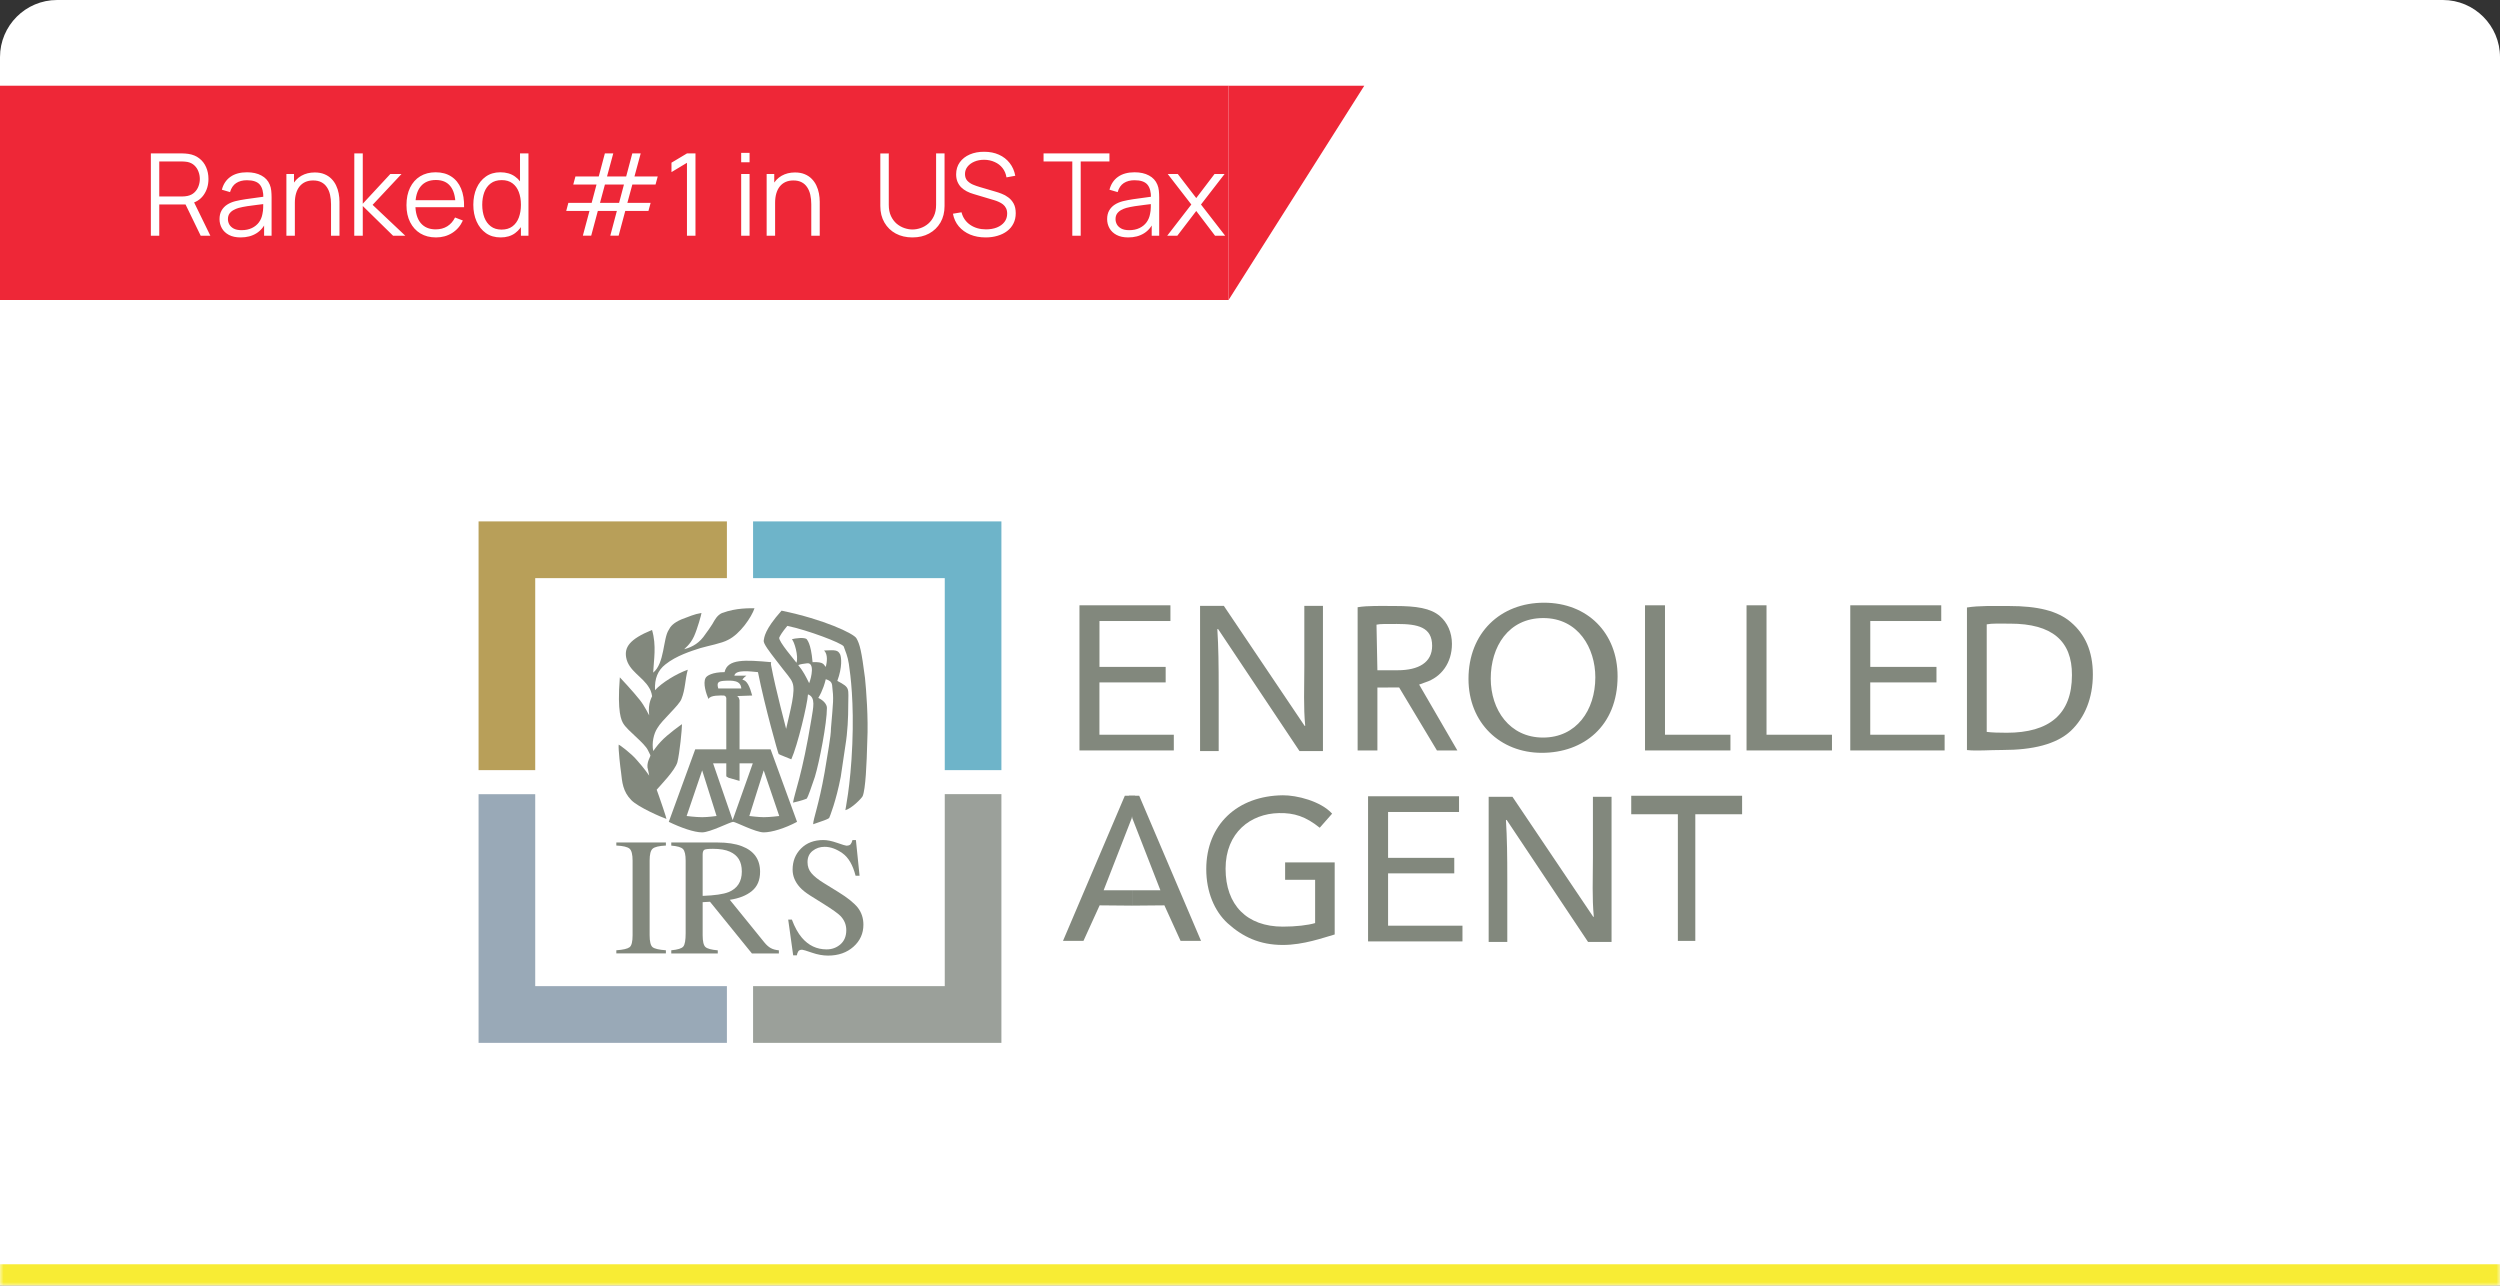 <svg width="350" height="180" viewBox="0 0 350 180" fill="none" xmlns="http://www.w3.org/2000/svg">
<rect x="0" y="0" width="350" height="180" fill="#333333" stroke="none"/>
<mask id="path-1-inside-1_3119_2444" fill="white">
<path d="M0 8C0 3.582 3.582 0 8 0H342C346.418 0 350 3.582 350 8V180H0V8Z"/>
</mask>
<path d="M0 8C0 3.582 3.582 0 8 0H342C346.418 0 350 3.582 350 8V180H0V8Z" fill="white"/>
<rect width="172" height="30" transform="translate(0 12)" fill="#EE2737"/>
<path d="M21.12 33V21.48H25.568C25.68 21.48 25.805 21.485 25.944 21.496C26.088 21.501 26.232 21.517 26.376 21.544C26.979 21.635 27.488 21.845 27.904 22.176C28.325 22.501 28.643 22.912 28.856 23.408C29.075 23.904 29.184 24.453 29.184 25.056C29.184 25.925 28.955 26.68 28.496 27.32C28.037 27.96 27.381 28.363 26.528 28.528L26.12 28.624H22.296V33H21.12ZM28.096 33L25.824 28.312L26.952 27.88L29.448 33H28.096ZM22.296 27.504H25.536C25.632 27.504 25.744 27.499 25.872 27.488C26 27.477 26.125 27.459 26.248 27.432C26.643 27.347 26.965 27.184 27.216 26.944C27.472 26.704 27.661 26.419 27.784 26.088C27.912 25.757 27.976 25.413 27.976 25.056C27.976 24.699 27.912 24.355 27.784 24.024C27.661 23.688 27.472 23.4 27.216 23.16C26.965 22.92 26.643 22.757 26.248 22.672C26.125 22.645 26 22.629 25.872 22.624C25.744 22.613 25.632 22.608 25.536 22.608H22.296V27.504ZM33.686 33.24C33.035 33.24 32.488 33.123 32.046 32.888C31.608 32.653 31.28 32.341 31.062 31.952C30.843 31.563 30.734 31.139 30.734 30.68C30.734 30.211 30.827 29.811 31.014 29.48C31.206 29.144 31.464 28.869 31.79 28.656C32.12 28.443 32.502 28.28 32.934 28.168C33.371 28.061 33.854 27.968 34.382 27.888C34.915 27.803 35.435 27.731 35.942 27.672C36.454 27.608 36.902 27.547 37.286 27.488L36.87 27.744C36.886 26.891 36.72 26.259 36.374 25.848C36.027 25.437 35.424 25.232 34.566 25.232C33.974 25.232 33.472 25.365 33.062 25.632C32.656 25.899 32.371 26.32 32.206 26.896L31.062 26.56C31.259 25.787 31.656 25.187 32.254 24.76C32.851 24.333 33.627 24.12 34.582 24.12C35.371 24.12 36.04 24.269 36.59 24.568C37.144 24.861 37.536 25.288 37.766 25.848C37.872 26.099 37.942 26.379 37.974 26.688C38.006 26.997 38.022 27.312 38.022 27.632V33H36.974V30.832L37.278 30.96C36.984 31.701 36.528 32.267 35.91 32.656C35.291 33.045 34.55 33.24 33.686 33.24ZM33.822 32.224C34.371 32.224 34.851 32.125 35.262 31.928C35.672 31.731 36.003 31.461 36.254 31.12C36.504 30.773 36.667 30.384 36.742 29.952C36.806 29.675 36.84 29.371 36.846 29.04C36.851 28.704 36.854 28.453 36.854 28.288L37.302 28.52C36.902 28.573 36.467 28.627 35.998 28.68C35.534 28.733 35.075 28.795 34.622 28.864C34.174 28.933 33.768 29.016 33.406 29.112C33.16 29.181 32.923 29.28 32.694 29.408C32.464 29.531 32.275 29.696 32.126 29.904C31.982 30.112 31.91 30.371 31.91 30.68C31.91 30.931 31.971 31.173 32.094 31.408C32.222 31.643 32.424 31.837 32.702 31.992C32.984 32.147 33.358 32.224 33.822 32.224ZM46.344 33V28.592C46.344 28.112 46.299 27.672 46.208 27.272C46.118 26.867 45.971 26.515 45.768 26.216C45.571 25.912 45.312 25.677 44.992 25.512C44.678 25.347 44.294 25.264 43.84 25.264C43.424 25.264 43.056 25.336 42.736 25.48C42.422 25.624 42.155 25.832 41.936 26.104C41.723 26.371 41.56 26.696 41.448 27.08C41.336 27.464 41.28 27.901 41.28 28.392L40.448 28.208C40.448 27.323 40.603 26.579 40.912 25.976C41.222 25.373 41.648 24.917 42.192 24.608C42.736 24.299 43.36 24.144 44.064 24.144C44.582 24.144 45.032 24.224 45.416 24.384C45.806 24.544 46.134 24.76 46.4 25.032C46.672 25.304 46.891 25.616 47.056 25.968C47.222 26.315 47.342 26.685 47.416 27.08C47.491 27.469 47.528 27.859 47.528 28.248V33H46.344ZM40.096 33V24.36H41.16V26.488H41.28V33H40.096ZM49.596 33L49.604 21.48H50.788V28.52L54.644 24.36H56.212L52.164 28.68L56.74 33H55.028L50.788 28.84V33H49.596ZM61.042 33.24C60.199 33.24 59.468 33.053 58.85 32.68C58.236 32.307 57.759 31.781 57.418 31.104C57.076 30.427 56.906 29.632 56.906 28.72C56.906 27.776 57.074 26.96 57.41 26.272C57.746 25.584 58.218 25.053 58.826 24.68C59.439 24.307 60.162 24.12 60.994 24.12C61.847 24.12 62.575 24.317 63.178 24.712C63.78 25.101 64.236 25.661 64.546 26.392C64.855 27.123 64.996 27.995 64.97 29.008H63.77V28.592C63.748 27.472 63.506 26.627 63.042 26.056C62.583 25.485 61.911 25.2 61.026 25.2C60.098 25.2 59.386 25.501 58.89 26.104C58.399 26.707 58.154 27.565 58.154 28.68C58.154 29.768 58.399 30.613 58.89 31.216C59.386 31.813 60.087 32.112 60.994 32.112C61.612 32.112 62.151 31.971 62.61 31.688C63.074 31.4 63.439 30.987 63.706 30.448L64.802 30.872C64.46 31.624 63.956 32.208 63.29 32.624C62.628 33.035 61.879 33.24 61.042 33.24ZM57.738 29.008V28.024H64.338V29.008H57.738ZM70.097 33.24C69.292 33.24 68.604 33.04 68.033 32.64C67.462 32.235 67.025 31.688 66.721 31C66.417 30.312 66.265 29.536 66.265 28.672C66.265 27.813 66.414 27.04 66.713 26.352C67.017 25.664 67.452 25.12 68.017 24.72C68.582 24.32 69.26 24.12 70.049 24.12C70.86 24.12 71.542 24.317 72.097 24.712C72.652 25.107 73.07 25.648 73.353 26.336C73.641 27.019 73.785 27.797 73.785 28.672C73.785 29.531 73.644 30.307 73.361 31C73.078 31.688 72.662 32.235 72.113 32.64C71.564 33.04 70.892 33.24 70.097 33.24ZM70.217 32.144C70.83 32.144 71.337 31.995 71.737 31.696C72.137 31.397 72.436 30.987 72.633 30.464C72.83 29.936 72.929 29.339 72.929 28.672C72.929 27.995 72.83 27.397 72.633 26.88C72.436 26.357 72.137 25.949 71.737 25.656C71.342 25.363 70.844 25.216 70.241 25.216C69.622 25.216 69.11 25.368 68.705 25.672C68.3 25.976 67.998 26.389 67.801 26.912C67.609 27.435 67.513 28.021 67.513 28.672C67.513 29.328 67.612 29.92 67.809 30.448C68.012 30.971 68.313 31.384 68.713 31.688C69.113 31.992 69.614 32.144 70.217 32.144ZM72.929 33V26.496H72.801V21.48H73.985V33H72.929ZM81.6 32.992L82.528 29.528H79.272L79.569 28.4H82.832L83.513 25.832H80.257L80.561 24.704H83.825L84.68 21.48H85.856L84.984 24.704H87.665L88.52 21.48H89.697L88.825 24.704H92.081L91.776 25.832H88.528L87.832 28.4H91.088L90.784 29.528H87.537L86.609 32.992H85.441L86.361 29.528H83.697L82.769 32.992H81.6ZM84.001 28.4H86.672L87.353 25.832H84.689L84.001 28.4ZM96.175 33V22.792L94.007 24.096V22.776L96.175 21.48H97.367V33H96.175ZM103.764 22.72V21.4H104.94V22.72H103.764ZM103.764 33V24.36H104.94V33H103.764ZM113.579 33V28.592C113.579 28.112 113.533 27.672 113.443 27.272C113.352 26.867 113.205 26.515 113.003 26.216C112.805 25.912 112.547 25.677 112.227 25.512C111.912 25.347 111.528 25.264 111.075 25.264C110.659 25.264 110.291 25.336 109.971 25.48C109.656 25.624 109.389 25.832 109.171 26.104C108.957 26.371 108.795 26.696 108.683 27.08C108.571 27.464 108.515 27.901 108.515 28.392L107.683 28.208C107.683 27.323 107.837 26.579 108.147 25.976C108.456 25.373 108.883 24.917 109.427 24.608C109.971 24.299 110.595 24.144 111.299 24.144C111.816 24.144 112.267 24.224 112.651 24.384C113.04 24.544 113.368 24.76 113.635 25.032C113.907 25.304 114.125 25.616 114.291 25.968C114.456 26.315 114.576 26.685 114.651 27.08C114.725 27.469 114.763 27.859 114.763 28.248V33H113.579ZM107.331 33V24.36H108.395V26.488H108.515V33H107.331ZM127.741 33.24C126.861 33.24 126.082 33.059 125.405 32.696C124.733 32.333 124.205 31.821 123.821 31.16C123.437 30.499 123.245 29.725 123.245 28.84V21.488L124.429 21.48V28.688C124.429 29.285 124.53 29.803 124.733 30.24C124.936 30.672 125.2 31.029 125.525 31.312C125.856 31.589 126.216 31.795 126.605 31.928C126.994 32.061 127.373 32.128 127.741 32.128C128.114 32.128 128.496 32.061 128.885 31.928C129.274 31.795 129.632 31.589 129.957 31.312C130.282 31.029 130.546 30.672 130.749 30.24C130.952 29.803 131.053 29.285 131.053 28.688V21.48H132.237V28.84C132.237 29.725 132.045 30.499 131.661 31.16C131.277 31.816 130.746 32.328 130.069 32.696C129.397 33.059 128.621 33.24 127.741 33.24ZM137.995 33.24C137.19 33.24 136.464 33.107 135.819 32.84C135.179 32.568 134.648 32.184 134.227 31.688C133.811 31.192 133.539 30.603 133.411 29.92L134.611 29.72C134.803 30.467 135.208 31.053 135.827 31.48C136.446 31.901 137.184 32.112 138.043 32.112C138.608 32.112 139.115 32.024 139.563 31.848C140.011 31.667 140.363 31.411 140.619 31.08C140.875 30.749 141.003 30.357 141.003 29.904C141.003 29.605 140.95 29.352 140.843 29.144C140.736 28.931 140.595 28.755 140.419 28.616C140.243 28.477 140.051 28.363 139.843 28.272C139.635 28.176 139.432 28.099 139.235 28.04L136.315 27.168C135.963 27.067 135.638 26.939 135.339 26.784C135.04 26.624 134.779 26.435 134.555 26.216C134.336 25.992 134.166 25.731 134.043 25.432C133.92 25.133 133.859 24.792 133.859 24.408C133.859 23.757 134.03 23.195 134.371 22.72C134.712 22.245 135.179 21.88 135.771 21.624C136.363 21.368 137.038 21.243 137.795 21.248C138.563 21.248 139.248 21.384 139.851 21.656C140.459 21.928 140.96 22.317 141.355 22.824C141.75 23.325 142.011 23.92 142.139 24.608L140.907 24.832C140.827 24.331 140.643 23.896 140.355 23.528C140.067 23.16 139.699 22.877 139.251 22.68C138.808 22.477 138.32 22.373 137.787 22.368C137.27 22.368 136.808 22.456 136.403 22.632C136.003 22.803 135.686 23.037 135.451 23.336C135.216 23.635 135.099 23.976 135.099 24.36C135.099 24.749 135.206 25.061 135.419 25.296C135.638 25.531 135.904 25.715 136.219 25.848C136.539 25.981 136.848 26.091 137.147 26.176L139.403 26.84C139.638 26.904 139.912 26.997 140.227 27.12C140.547 27.237 140.856 27.408 141.155 27.632C141.459 27.851 141.71 28.139 141.907 28.496C142.104 28.853 142.203 29.307 142.203 29.856C142.203 30.389 142.096 30.867 141.883 31.288C141.675 31.709 141.379 32.064 140.995 32.352C140.616 32.64 140.171 32.859 139.659 33.008C139.152 33.163 138.598 33.24 137.995 33.24ZM150.122 33V22.608H146.098V21.48H155.322V22.608H151.298V33H150.122ZM157.951 33.24C157.301 33.24 156.754 33.123 156.311 32.888C155.874 32.653 155.546 32.341 155.327 31.952C155.109 31.563 154.999 31.139 154.999 30.68C154.999 30.211 155.093 29.811 155.279 29.48C155.471 29.144 155.73 28.869 156.055 28.656C156.386 28.443 156.767 28.28 157.199 28.168C157.637 28.061 158.119 27.968 158.647 27.888C159.181 27.803 159.701 27.731 160.207 27.672C160.719 27.608 161.167 27.547 161.551 27.488L161.135 27.744C161.151 26.891 160.986 26.259 160.639 25.848C160.293 25.437 159.69 25.232 158.831 25.232C158.239 25.232 157.738 25.365 157.327 25.632C156.922 25.899 156.637 26.32 156.471 26.896L155.327 26.56C155.525 25.787 155.922 25.187 156.519 24.76C157.117 24.333 157.893 24.12 158.847 24.12C159.637 24.12 160.306 24.269 160.855 24.568C161.41 24.861 161.802 25.288 162.031 25.848C162.138 26.099 162.207 26.379 162.239 26.688C162.271 26.997 162.287 27.312 162.287 27.632V33H161.239V30.832L161.543 30.96C161.25 31.701 160.794 32.267 160.175 32.656C159.557 33.045 158.815 33.24 157.951 33.24ZM158.087 32.224C158.637 32.224 159.117 32.125 159.527 31.928C159.938 31.731 160.269 31.461 160.519 31.12C160.77 30.773 160.933 30.384 161.007 29.952C161.071 29.675 161.106 29.371 161.111 29.04C161.117 28.704 161.119 28.453 161.119 28.288L161.567 28.52C161.167 28.573 160.733 28.627 160.263 28.68C159.799 28.733 159.341 28.795 158.887 28.864C158.439 28.933 158.034 29.016 157.671 29.112C157.426 29.181 157.189 29.28 156.959 29.408C156.73 29.531 156.541 29.696 156.391 29.904C156.247 30.112 156.175 30.371 156.175 30.68C156.175 30.931 156.237 31.173 156.359 31.408C156.487 31.643 156.69 31.837 156.967 31.992C157.25 32.147 157.623 32.224 158.087 32.224ZM163.41 33L166.786 28.632L163.482 24.36H164.89L167.474 27.728L170.034 24.36H171.442L168.138 28.632L171.522 33H170.106L167.474 29.536L164.826 33H163.41Z" fill="white"/>
<path d="M172 42V12H191L172 42Z" fill="#EE2737"/>
<g clip-path="url(#clip0_3119_2444)">
<path fill-rule="evenodd" clip-rule="evenodd" d="M109.419 85.492C115.376 86.721 119.484 88.686 119.889 89.344C120.374 90.161 120.614 91.144 121.099 94.915C121.259 96.469 121.584 100.486 121.419 103.761C121.339 106.955 121.179 110.475 120.774 111.458C120.614 111.784 119.245 113.178 118.36 113.424C118.28 113.589 119.085 110.229 119.325 104.166C119.564 98.349 119.085 94.584 118.84 92.949C118.68 91.886 118.354 91.149 118.115 90.492C117.795 90.001 113.042 88.201 110.223 87.624C109.419 88.606 109.259 88.932 109.094 89.264C108.934 89.755 111.347 92.538 111.507 92.784C111.827 91.881 111.188 89.755 110.862 89.509C111.262 89.344 112.717 89.184 112.957 89.509C112.957 89.589 113.521 89.921 113.761 92.704C115.45 92.624 115.29 93.115 115.616 93.361C115.775 92.704 115.935 91.641 115.376 91.069C116.985 90.989 117.31 90.989 117.63 91.641C117.79 92.052 117.949 93.361 117.225 95.326C119.079 96.309 118.754 96.309 118.754 98.766C118.754 100.406 118.674 102.452 118.349 104.418C118.109 105.892 117.944 107.286 117.704 108.761C117.059 112.115 116.175 114.326 116.095 114.492C116.015 114.658 115.051 114.984 113.841 115.395C113.841 114.658 114.646 112.692 115.45 108.109C115.855 105.572 116.335 103.115 116.335 101.966C116.654 98.115 116.74 97.955 116.494 95.904C116.414 95.412 116.089 95.246 115.61 95.087C115.61 95.087 115.37 96.069 115.125 96.561C114.965 97.052 114.56 97.709 114.56 97.709C115.285 98.035 115.77 98.612 115.77 99.104C115.77 101.235 114.725 106.641 114.081 108.766C113.596 110.241 113.116 111.549 112.957 111.795C112.797 111.875 112.152 112.121 111.022 112.366C111.262 110.892 112.312 108.515 113.601 100.652C113.841 99.098 114.246 97.624 113.116 97.212C113.036 98.606 111.667 104.338 110.783 106.304C110.623 106.224 109.094 105.646 109.014 105.566C108.934 105.486 107.079 98.932 106.115 94.098C105.151 94.018 102.977 93.686 102.811 94.589H104.5C104.261 94.755 104.095 94.915 103.935 95.161C104.58 95.241 104.979 96.144 105.305 97.372L103.131 97.452C103.29 97.452 103.45 97.618 103.536 98.024V104.904H107.884L111.587 115.058C109.898 115.961 108.044 116.532 106.914 116.532C105.784 116.532 102.971 115.058 102.646 115.058C102.246 115.058 99.427 116.532 98.298 116.532C97.168 116.532 95.319 115.875 93.63 115.058L97.333 104.904H101.681V97.698C101.601 97.532 101.601 97.452 101.362 97.372C100.877 97.372 99.427 97.292 99.188 97.864C98.868 97.126 98.383 95.652 98.783 94.915C98.942 94.589 99.747 94.098 101.442 94.098C101.847 92.212 104.34 92.378 107.964 92.704C107.964 92.704 107.884 92.869 107.964 93.195C108.609 96.635 110.058 101.961 110.058 102.041C110.623 99.504 111.427 96.715 110.942 95.572C110.703 94.915 110.218 94.509 108.609 92.378C107.724 91.229 106.84 90.087 106.92 89.675C106.999 89.264 106.999 88.201 109.413 85.498L109.419 85.492ZM98.303 107.852L96.129 114.241C96.129 114.241 97.419 114.406 98.303 114.406C99.108 114.406 100.318 114.241 100.318 114.241L98.303 107.852ZM106.92 107.852L104.905 114.241C104.905 114.241 106.195 114.406 106.92 114.406C107.804 114.406 109.094 114.241 109.094 114.241L106.92 107.852ZM101.687 106.869H99.833L102.572 114.812L105.39 106.869H103.536V109.326L102.087 108.915C102.087 108.915 102.007 108.915 101.761 108.749C101.681 108.749 101.681 108.584 101.681 108.584V106.864L101.687 106.869Z" fill="#82887D"/>
<path d="M163.187 95.537H153.92V102.862H164.334V105.062H151.125V84.742H163.86V86.942H153.926V93.365H163.193V95.537H163.187Z" fill="#82887D"/>
<path d="M203.598 122.271H194.331V129.597H204.745V131.797H191.529V111.477H204.265V113.677H194.331V120.099H203.598V122.271Z" fill="#82887D"/>
<path d="M271.1 95.537H261.834V102.862H272.247V105.062H259.038V84.742H271.774V86.942H261.839V93.365H271.106V95.537H271.1Z" fill="#82887D"/>
<path d="M223.055 128.355H223.135C222.878 125.64 223.009 123.223 223.009 120.058V111.555H225.617V131.875H222.33L210.93 114.783L210.833 114.812C210.992 117.372 211.021 119.818 211.021 123.195V131.875H208.413V111.555H211.746L223.049 128.349L223.055 128.355Z" fill="#82887D"/>
<path d="M182.651 101.62H182.73C182.474 98.906 182.605 96.489 182.605 93.323V84.82H185.213V105.146H181.926L170.525 88.055L170.428 88.083C170.588 90.643 170.616 93.089 170.616 96.466V105.146H168.009V84.826H171.341L182.645 101.62H182.651Z" fill="#82887D"/>
<path d="M204.037 105.064H201.172L195.877 96.241L192.836 96.258V105.064H190.068V85.013C191.466 84.772 193.435 84.841 195.312 84.841C198.268 84.841 200.277 85.138 201.583 86.252C202.633 87.155 203.272 88.544 203.272 90.144C203.272 92.795 201.794 94.801 199.563 95.521L198.679 95.841L204.031 105.064H204.037ZM192.836 93.835H195.666C198.622 93.835 200.499 92.738 200.499 90.412C200.499 87.79 198.496 87.355 195.569 87.355C194.234 87.355 193.19 87.332 192.71 87.453L192.836 93.835Z" fill="#82887D"/>
<path d="M226.462 94.693C226.462 101.659 221.686 105.396 215.854 105.396C210.022 105.396 205.589 101.207 205.589 95.053C205.589 88.602 210.062 84.379 216.162 84.379C222.262 84.379 226.462 88.63 226.462 94.688V94.693ZM208.704 94.996C208.704 99.368 211.346 103.259 216.025 103.259C220.704 103.259 223.346 99.43 223.346 94.819C223.346 90.75 220.972 86.528 216.059 86.528C211.147 86.528 208.704 90.567 208.704 95.002V94.996Z" fill="#82887D"/>
<path d="M230.296 84.742H233.098V102.862H242.262V105.062H230.302V84.742H230.296Z" fill="#82887D"/>
<path d="M244.51 84.742H247.312V102.862H256.476V105.062H244.516V84.742H244.51Z" fill="#82887D"/>
<path d="M275.374 85.048C277.063 84.779 279.066 84.842 281.263 84.842C285.24 84.842 288.07 85.499 289.947 87.128C291.887 88.785 293 91.139 293 94.425C293 97.711 291.887 100.454 289.913 102.322C287.876 104.219 284.549 104.997 280.378 104.997C278.375 104.997 276.772 105.157 275.374 105.008V85.048ZM278.141 102.465C278.843 102.557 279.859 102.585 280.943 102.585C286.895 102.585 290.073 99.997 290.073 94.511C290.101 89.717 287.277 87.311 281.422 87.311C279.99 87.311 278.872 87.26 278.141 87.408V102.459V102.465Z" fill="#82887D"/>
<path d="M158.44 114.549L154.508 124.641H158.485V126.789L153.949 126.749L151.684 131.726H148.819L157.475 111.406H158.919L158.44 114.549Z" fill="#82887D"/>
<path d="M158.046 111.406H159.49L168.146 131.726H165.281L163.016 126.749L158.486 126.789V124.641H162.457L158.525 114.549L158.046 111.406Z" fill="#82887D"/>
<path d="M186.856 130.826C185.258 131.277 182.497 132.294 179.598 132.294C176.351 132.294 173.966 131.157 171.866 129.254C170.023 127.569 168.876 124.854 168.876 121.689C168.876 115.42 173.264 111.403 179.604 111.34C181.521 111.323 184.893 112.146 186.497 113.912L184.762 115.883C182.805 114.312 181.201 113.786 179.039 113.832C175.113 113.912 171.581 116.523 171.581 121.62C171.581 126.717 174.571 129.729 179.598 129.729C181.412 129.729 183.124 129.529 184.117 129.232V123.174H179.917V120.74H186.856V130.832V130.826Z" fill="#82887D"/>
<path d="M234.895 113.995H228.373V111.406H243.894V113.995H237.343V131.726H234.901V113.995H234.895Z" fill="#82887D"/>
<path fill-rule="evenodd" clip-rule="evenodd" d="M101.122 85.816C103.057 85.079 105.065 85.159 105.63 85.159C105.225 86.387 103.616 88.764 101.927 89.582C101.042 90.073 99.188 90.399 98.064 90.73C96.774 91.142 94.68 91.793 93.151 93.022C92.107 93.839 91.622 94.987 91.702 96.627C92.666 95.564 94.68 94.336 96.289 93.759C95.884 95.233 95.964 96.462 95.405 97.856C95.085 98.759 92.666 100.805 92.021 101.953C91.536 102.69 91.217 103.999 91.456 105.147C91.456 105.147 92.021 104.33 92.501 103.839C93.465 102.776 95.479 101.382 95.479 101.382C95.479 102.119 95.159 105.393 94.834 106.707C94.509 107.856 92.501 109.902 91.936 110.559C91.936 110.559 92.501 112.113 92.82 113.096C93.139 113.999 93.305 114.65 93.305 114.65C92.58 114.405 89.362 113.01 88.392 112.027C87.182 110.799 87.103 109.49 86.943 108.096C86.863 107.605 86.538 104.822 86.618 104.245C86.697 104.245 88.392 105.473 89.197 106.456C90.161 107.519 90.886 108.587 90.886 108.587C90.806 108.096 90.726 107.77 90.646 107.439C90.566 106.536 91.131 105.885 91.051 105.719C91.051 105.719 90.971 105.553 90.726 105.062C90.241 103.999 87.907 102.359 87.262 101.296C87.023 100.885 86.378 99.822 86.777 94.827C86.777 94.827 88.632 96.793 89.596 98.022C90.241 98.839 90.886 100.153 90.886 100.153C90.646 98.353 91.371 97.45 91.291 97.45C91.291 97.45 91.211 96.793 90.886 96.302C90.001 94.747 87.987 93.924 87.662 92.044C87.422 90.65 88.067 89.507 91.285 88.193C91.93 90.404 91.525 92.37 91.445 94.17C93.054 92.862 92.814 89.422 93.619 88.193C93.859 87.702 94.264 87.21 95.388 86.719C96.517 86.307 97.157 85.982 98.207 85.816C98.207 85.982 97.642 88.027 97.162 89.09C96.597 90.319 95.793 90.81 95.793 90.89C97.002 90.564 97.967 89.987 98.771 88.759C99.091 88.347 99.416 87.856 99.736 87.365C100.061 86.793 100.381 86.136 101.105 85.81L101.122 85.816Z" fill="#82887D"/>
<path fill-rule="evenodd" clip-rule="evenodd" d="M112.962 92.865C114.086 92.699 113.607 94.83 113.282 95.647C112.797 94.665 112.477 94.007 111.753 93.11C112.158 92.945 112.477 92.945 112.962 92.865Z" fill="white"/>
<path fill-rule="evenodd" clip-rule="evenodd" d="M101.288 95.319C102.577 95.239 103.701 95.239 103.781 96.382H100.557C100.318 95.565 100.557 95.399 101.282 95.319H101.288Z" fill="white"/>
<path d="M86.286 133.039C87.239 132.97 87.856 132.827 88.141 132.61C88.426 132.393 88.563 131.833 88.563 130.93V120.484C88.563 119.621 88.42 119.067 88.141 118.816C87.856 118.57 87.239 118.421 86.286 118.376V117.941H93.225V118.376C92.272 118.421 91.65 118.57 91.371 118.816C91.085 119.061 90.948 119.621 90.948 120.484V130.93C90.948 131.833 91.091 132.393 91.371 132.61C91.65 132.827 92.272 132.97 93.225 133.039V133.473H86.286V133.039Z" fill="#82887D"/>
<path d="M93.978 133.041C94.88 132.955 95.439 132.784 95.661 132.515C95.884 132.246 95.992 131.629 95.992 130.658V120.492C95.992 119.669 95.867 119.126 95.621 118.869C95.376 118.612 94.828 118.452 93.978 118.384V117.949H100.472C101.824 117.949 102.948 118.121 103.85 118.464C105.561 119.115 106.412 120.309 106.412 122.046C106.412 123.212 106.035 124.109 105.27 124.738C104.511 125.366 103.479 125.778 102.172 125.972L107.005 131.932C107.302 132.298 107.598 132.561 107.895 132.726C108.192 132.892 108.574 133.001 109.042 133.046V133.481H105.265L99.399 126.246L98.372 126.304V130.932C98.372 131.801 98.503 132.349 98.765 132.584C99.028 132.818 99.604 132.972 100.489 133.046V133.481H93.978V133.046V133.041ZM101.989 124.904C103.233 124.395 103.855 123.429 103.855 122.018C103.855 120.606 103.296 119.732 102.183 119.235C101.59 118.966 100.797 118.835 99.815 118.835C99.153 118.835 98.743 118.881 98.594 118.978C98.446 119.075 98.372 119.298 98.372 119.646V125.424C100.061 125.361 101.265 125.189 101.989 124.898V124.904Z" fill="#82887D"/>
<path d="M110.868 128.754C111.262 129.811 111.73 130.651 112.26 131.274C113.19 132.365 114.343 132.914 115.724 132.914C116.471 132.914 117.116 132.68 117.664 132.205C118.206 131.731 118.48 131.068 118.48 130.223C118.48 129.457 118.206 128.794 117.658 128.228C117.299 127.868 116.546 127.331 115.399 126.611L113.402 125.36C112.802 124.977 112.317 124.594 111.964 124.2C111.302 123.457 110.965 122.64 110.965 121.748C110.965 120.565 111.359 119.577 112.146 118.788C112.934 118 113.972 117.605 115.273 117.605C115.81 117.605 116.449 117.737 117.202 118C117.955 118.263 118.383 118.394 118.491 118.394C118.782 118.394 118.982 118.325 119.091 118.188C119.199 118.051 119.285 117.857 119.347 117.605H119.827L120.34 122.605H119.781C119.399 121.103 118.788 120.051 117.944 119.451C117.099 118.857 116.266 118.554 115.444 118.554C114.805 118.554 114.246 118.743 113.767 119.12C113.287 119.497 113.054 120.023 113.054 120.697C113.054 121.303 113.236 121.817 113.601 122.245C113.967 122.68 114.537 123.137 115.307 123.611L117.367 124.885C118.657 125.68 119.564 126.411 120.095 127.074C120.614 127.748 120.877 128.543 120.877 129.457C120.877 130.685 120.414 131.714 119.484 132.543C118.56 133.365 117.373 133.783 115.929 133.783C115.205 133.783 114.446 133.645 113.658 133.371C112.871 133.097 112.414 132.96 112.3 132.96C112.026 132.96 111.838 133.045 111.747 133.211C111.65 133.377 111.587 133.56 111.559 133.748H111.045L110.349 128.748H110.885L110.868 128.754Z" fill="#82887D"/>
<path fill-rule="evenodd" clip-rule="evenodd" d="M101.767 73H67V80.943V107.817H74.931V80.943H101.767V73Z" fill="#B89F59"/>
<path fill-rule="evenodd" clip-rule="evenodd" d="M67 111.184V146.001H74.931H101.767V138.058H74.931V111.184H67Z" fill="#99A9B7"/>
<path fill-rule="evenodd" clip-rule="evenodd" d="M105.43 145.999H140.197V138.056V111.176H132.266V138.056H105.43V145.999Z" fill="#9BA09A"/>
<path fill-rule="evenodd" clip-rule="evenodd" d="M140.197 107.817V73H132.266H105.43V80.943H132.266V107.817H140.197Z" fill="#6EB4C9"/>
</g>
<path d="M0 0H350H0ZM350 183H0V177H350V183ZM0 180V0V180ZM350 0V180V0Z" fill="#F8EC34" mask="url(#path-1-inside-1_3119_2444)"/>
<defs>
<clipPath id="clip0_3119_2444">
<rect width="226" height="73" fill="white" transform="translate(67 73)"/>
</clipPath>
</defs>
</svg>
